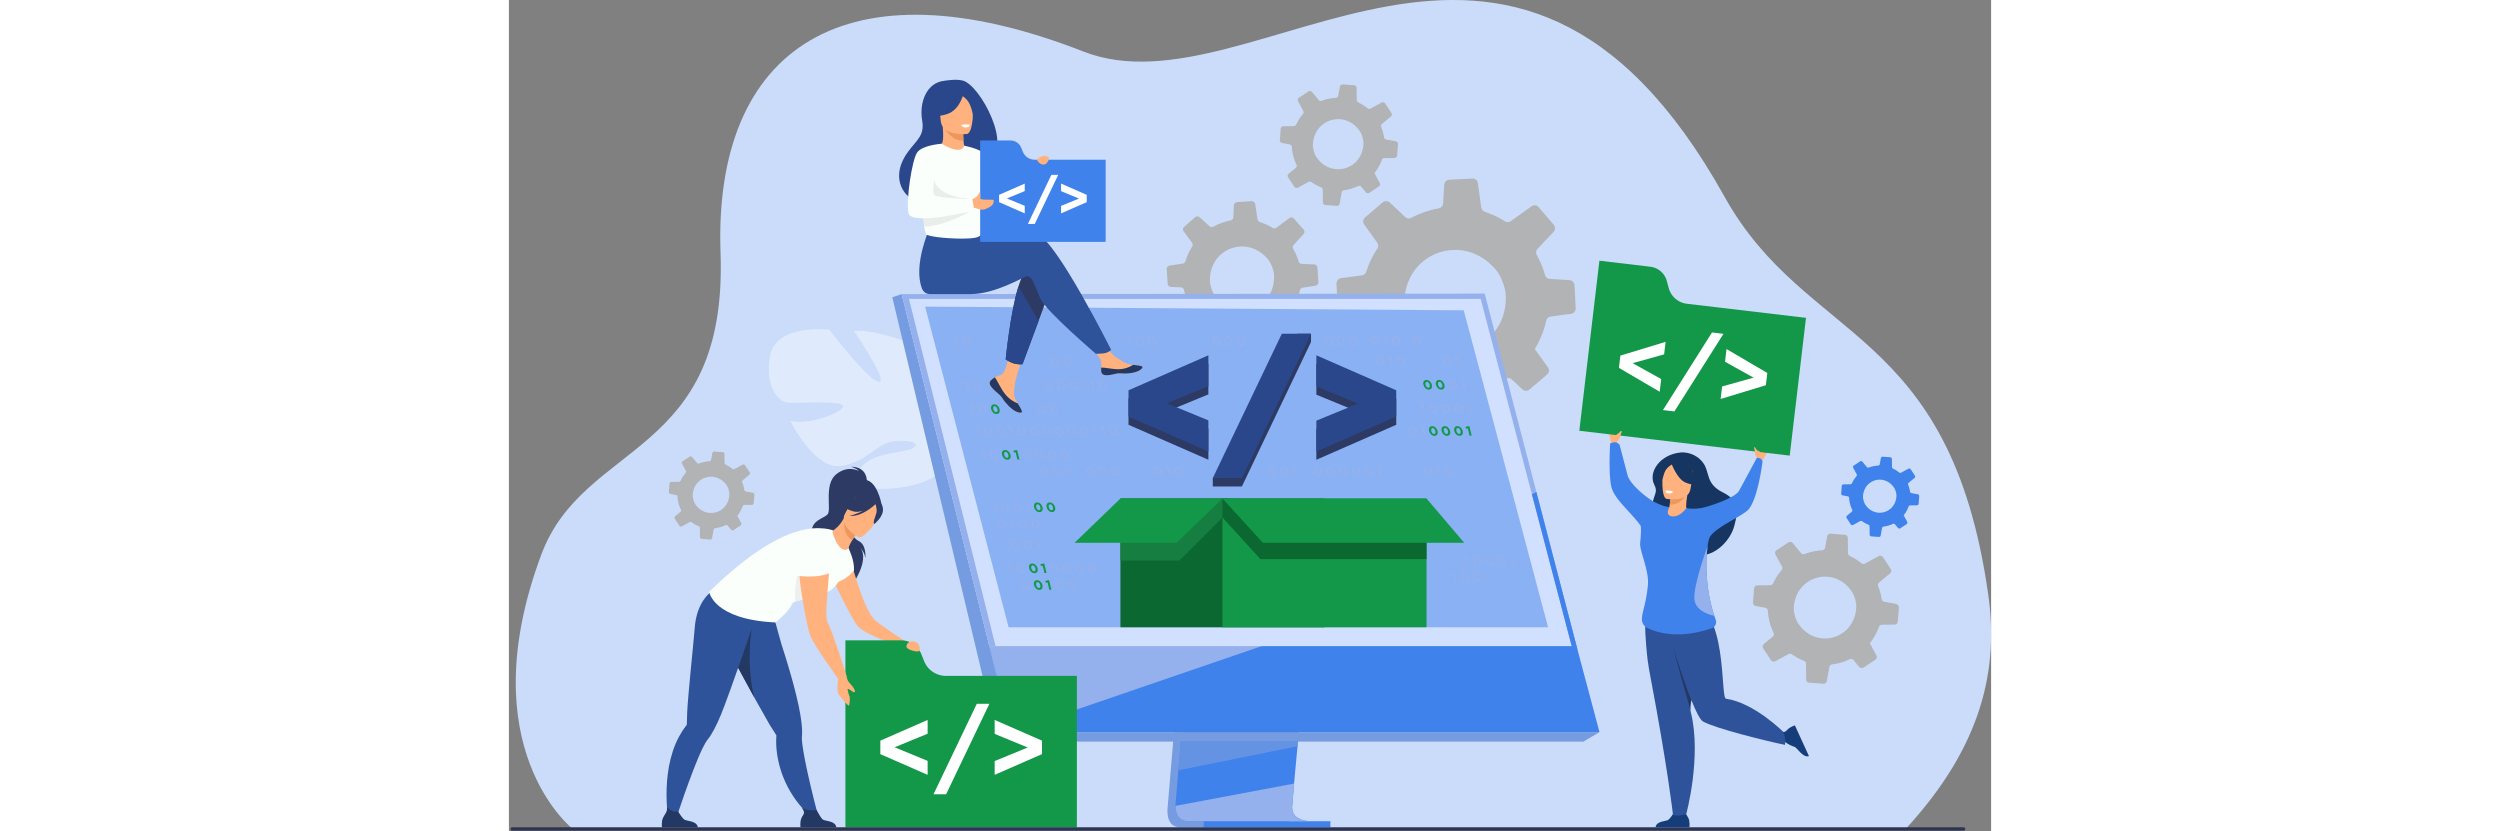 <svg xmlns="http://www.w3.org/2000/svg" xmlns:xlink="http://www.w3.org/1999/xlink" width="451" viewBox="0 0 451 253" fill="none" height="150" xmlns:v="https://vecta.io/nano"><rect x="0" y="0" width="451" height="253" fill="#808080" stroke="none"/><style><![CDATA[.B{fill:#ffb27d}.C{fill:#129848}.D{fill:#94b0ed}.E{fill:#4082eb}.F{fill:#fafffc}.G{fill:#2c3a64}.H{fill:#2f539b}.I{fill:#233862}.J{fill:#2b478b}.K{fill:#759be0}.L{fill:#163560}]]></style><path d="M19.437 252.237s-31.553-24.641-9.551-83.543C22.856 133.968 66.611 139.3 64.398 76.93s38.117-89.557 110.415-61.249c52.175 20.428 130.41-72.004 195.086 44.194 24.946 44.815 68.599 39.01 80.22 120.967 3.178 22.402-1.588 45.856-25.126 71.396H19.437v-.002z" fill="#cadcf9"/><path d="M209.986 103.597l3.775-2.798a1.04 1.04 0 0 1 1.083-.086l1.37.631a17.37 17.37 0 0 0 2.635.858c.413.098.726.431.786.85l.745 4.853a1.01 1.01 0 0 0 1.072.858l4.479-.295a1 1 0 0 0 .929-.948l.192-4.517c.009-.439.315-.818.751-.937 1.844-.504 3.604-1.305 5.21-2.367.388-.255.913-.211 1.256.102l2.029 1.857c.388.349.983.36 1.381.014l3.336-2.957c.069-.06.128-.124.176-.2.236-.346.231-.82-.031-1.165l-2.086-2.822-.51-.686a18.1 18.1 0 0 0 1.13-2.274 18.4 18.4 0 0 0 .996-3.237 1 1 0 0 1 .832-.794l3.91-.596c.534-.086.918-.56.878-1.096l-.225-3.425-.067-.981a1.05 1.05 0 0 0-1.003-.984l-3.775-.163a1 1 0 0 1-.936-.718 17.94 17.94 0 0 0-1.498-3.55c-.046-.103-.098-.19-.154-.285-.02-.03-.035-.063-.049-.098a1.02 1.02 0 0 1 .186-1.121l3.006-3.303c.036-.035.065-.078.092-.117.256-.382.228-.904-.081-1.259l-2.943-3.329c-.355-.401-.956-.466-1.392-.146l-3.935 2.92c-.331.252-.78.266-1.134.049-.781-.471-1.612-.891-2.489-1.253l-1.403-.51c-.382-.124-.662-.45-.721-.847l-.718-4.664a1.01 1.01 0 0 0-1.063-.853l-4.431.298c-.536.035-.961.463-.986 1.008l-.152 3.574c-.021.48-.362.877-.828.973a18.09 18.09 0 0 0-5.246 1.903c-.384.219-.87.162-1.202-.139l-2.974-2.711c-.4-.365-1.008-.365-1.414-.011l-3.319 2.93c-.399.35-.459.953-.142 1.371l.12.166 2.426 3.277a1.04 1.04 0 0 1 .038 1.186v.005c-.564.883-1.059 1.826-1.473 2.832l-.579 1.619a1.02 1.02 0 0 1-.822.72l-3.97.606c-.544.081-.934.569-.896 1.111l.295 4.412c.009.125.043.246.087.352a1.05 1.05 0 0 0 .9.615l3.016.122a1.05 1.05 0 0 1 .87.552c.043.084.078.176.099.273a18.04 18.04 0 0 0 2.757 6.58c.233.335.23.777.017 1.116a1 1 0 0 1-.108.139l-2.436 2.671c-.354.387-.359.978-.013 1.377l.068.077 2.865 3.249a1.05 1.05 0 0 0 1.411.142v-.003zm19.185-26.456a12.14 12.14 0 0 1 1.63 1.547c.983 1.126 1.888 3.277 1.988 4.772l.026.476c.304 9.628-10.9 14.177-17.408 6.89-.85-.954-1.625-2.61-1.939-4.041-.069-.333-.119-.653-.134-.942-.082-1.359.059-2.621.389-3.77 1.883-6.553 9.768-9.338 15.447-4.931l.001-.002zm10.912-20.035l3.24-1.757a.82.82 0 0 1 .852.052l.995.64c.638.376 1.289.698 1.952.958.311.122.517.415.517.747l.043 3.853c0 .411.322.755.739.785l3.511.265c.398.029.75-.244.826-.634l.647-3.488c.056-.341.335-.601.688-.645a14.24 14.24 0 0 0 4.31-1.264.81.81 0 0 1 .963.217l1.372 1.666a.82.82 0 0 0 1.07.163l2.917-1.928a.72.72 0 0 0 .159-.135c.222-.243.271-.61.104-.908l-1.309-2.422-.32-.59a14.11 14.11 0 0 0 1.128-1.641 14.24 14.24 0 0 0 1.131-2.405c.112-.311.401-.525.734-.525l3.104-.032c.424-.006.775-.333.804-.755l.203-2.686.055-.769c.032-.42-.256-.801-.67-.875l-2.914-.544c-.339-.059-.601-.327-.647-.661-.154-1-.411-1.982-.772-2.924a2.61 2.61 0 0 0-.089-.238c-.013-.025-.019-.054-.027-.081-.092-.311.016-.644.268-.851l2.7-2.234c.032-.024.06-.054.086-.081.242-.268.277-.677.076-.986l-1.919-2.911a.81.81 0 0 0-1.065-.268l-3.38 1.834a.79.79 0 0 1-.886-.087 14.54 14.54 0 0 0-1.795-1.248l-1.034-.552c-.282-.138-.464-.423-.468-.737l-.042-3.704c-.004-.407-.321-.748-.731-.78l-3.476-.257c-.42-.032-.797.254-.876.674l-.514 2.76a.81.81 0 0 1-.75.664 14.21 14.21 0 0 0-4.285.899c-.322.128-.695.03-.918-.241l-2.012-2.435c-.27-.327-.744-.395-1.097-.165l-2.902 1.911a.8.8 0 0 0-.263 1.049l.075.143 1.522 2.814c.163.301.122.664-.102.926v.003a13.99 13.99 0 0 0-1.457 2.037l-.628 1.194a.8.8 0 0 1-.719.469l-3.151.032c-.431.003-.788.339-.818.764l-.258 3.461a.92.92 0 0 0 .028.284c.084.287.325.519.631.577l2.329.428a.82.82 0 0 1 .615.525c.024.07.042.146.046.224a14.19 14.19 0 0 0 1.416 5.416c.145.285.092.628-.109.869a1 1 0 0 1-.098.097l-2.188 1.807a.81.81 0 0 0-.162 1.067l.044.068 1.868 2.84c.239.355.704.469 1.08.266l.003-.006zm17.823-18.435a9.45 9.45 0 0 1 1.096 1.383c.64.983 1.105 2.756 1.018 3.925l-.034.373c-.826 7.513-10.032 9.811-14.283 3.432-.555-.836-.975-2.207-1.06-3.355-.016-.266-.021-.52 0-.747.085-1.065.334-2.029.718-2.887 2.186-4.883 8.618-6.177 12.545-2.126v.002zm127.441 162.526l4.001-2.169a1.01 1.01 0 0 1 1.052.065l1.228.791a17.21 17.21 0 0 0 2.41 1.183c.384.151.638.514.639.923l.054 4.756a.98.98 0 0 0 .912.969l4.336.326c.491.037.926-.301 1.019-.783l.799-4.308c.068-.42.414-.742.85-.797a17.61 17.61 0 0 0 5.321-1.56 1 1 0 0 1 1.19.268l1.694 2.056c.325.387.894.479 1.322.202l3.602-2.382c.075-.047.141-.101.197-.166.274-.3.334-.755.13-1.123l-1.617-2.992-.397-.727a17.28 17.28 0 0 0 1.394-2.026c.566-.964 1.034-1.963 1.397-2.972a.97.97 0 0 1 .905-.648l3.832-.04c.523-.008.956-.41.992-.932l.251-3.315.07-.95a1.02 1.02 0 0 0-.828-1.081l-3.599-.671c-.418-.073-.743-.402-.799-.816a17.51 17.51 0 0 0-.953-3.61c-.03-.105-.07-.197-.109-.295-.016-.032-.024-.067-.034-.1-.114-.384.02-.796.33-1.051l3.334-2.757c.04-.029.073-.067.105-.1a1.01 1.01 0 0 0 .094-1.218l-2.369-3.594c-.287-.434-.853-.577-1.316-.33l-4.173 2.264a.97.97 0 0 1-1.094-.107c-.685-.558-1.425-1.075-2.216-1.541l-1.276-.682c-.349-.171-.574-.522-.578-.91l-.052-4.573a.98.98 0 0 0-.902-.964l-4.29-.317a1.02 1.02 0 0 0-1.083.833l-.633 3.407c-.084.456-.466.793-.926.821-1.812.092-3.597.471-5.292 1.11a1 1 0 0 1-1.133-.298l-2.485-3.006c-.333-.403-.918-.488-1.355-.205l-3.583 2.358c-.432.282-.571.851-.325 1.295l.093.176 1.88 3.474c.202.372.151.821-.125 1.143l-.003.005c-.659.77-1.264 1.607-1.796 2.516l-.776 1.474c-.16.351-.504.574-.887.579l-3.891.04c-.533.003-.972.418-1.012.943l-.318 4.273c-.008.122.008.241.036.35a1.02 1.02 0 0 0 .78.712l2.876.528c.352.068.642.32.76.648.03.087.05.179.057.276.13 2.324.726 4.593 1.747 6.688.179.351.114.775-.136 1.073-.037.043-.077.081-.123.119l-2.701 2.23a1 1 0 0 0-.198 1.318l.054.084 2.305 3.505c.295.44.869.581 1.333.33l.002.005zm22.007-22.762a11.73 11.73 0 0 1 1.353 1.706c.789 1.214 1.363 3.401 1.255 4.848l-.039.46c-1.021 9.276-12.389 12.114-17.637 4.238-.685-1.031-1.203-2.726-1.309-4.141-.021-.329-.026-.643 0-.922.106-1.316.414-2.505.886-3.564 2.7-6.029 10.641-7.627 15.49-2.625h.001z" fill="#b2b3b4"/><path d="M409.02 159.719l2.14-1.161a.54.54 0 0 1 .563.035l.658.423c.422.248.851.462 1.289.633a.53.53 0 0 1 .341.493l.028 2.545c0 .271.213.497.489.518l2.319.174c.263.019.496-.161.546-.418l.428-2.304a.52.52 0 0 1 .455-.426c.983-.125 1.943-.408 2.846-.834.217-.103.483-.041.637.144l.907 1.1a.54.54 0 0 0 .707.108l1.928-1.274c.039-.026.074-.054.104-.089a.52.52 0 0 0 .07-.601l-.865-1.6-.213-.39a9.31 9.31 0 0 0 .745-1.084 9.42 9.42 0 0 0 .747-1.589.52.52 0 0 1 .485-.347l2.05-.021c.281-.004.512-.22.531-.498l.135-1.774.036-.509c.021-.277-.169-.528-.442-.578l-1.925-.359a.52.52 0 0 1-.428-.436 9.3 9.3 0 0 0-.51-1.931c-.016-.055-.037-.104-.059-.157-.008-.017-.012-.034-.017-.054-.062-.206.009-.424.176-.561l1.783-1.476a.36.36 0 0 0 .056-.054.54.54 0 0 0 .051-.651l-1.267-1.923c-.154-.232-.457-.31-.704-.176l-2.232 1.211a.52.52 0 0 1-.585-.059 9.64 9.64 0 0 0-1.186-.824l-.684-.365a.55.55 0 0 1-.309-.487l-.028-2.446a.52.52 0 0 0-.484-.515l-2.296-.17c-.277-.021-.528.168-.58.446l-.339 1.823a.54.54 0 0 1-.496.439c-.969.049-1.925.252-2.832.595-.213.084-.458.02-.606-.159l-1.328-1.608c-.178-.215-.492-.261-.725-.109l-1.917 1.262c-.229.151-.304.455-.172.693l.049.093 1.005 1.859a.54.54 0 0 1-.067.612c-.353.413-.675.862-.96 1.347l-.416.788c-.085.187-.269.308-.475.309l-2.082.021c-.286.001-.52.223-.541.506l-.169 2.286a.58.58 0 0 0 .019.187.54.54 0 0 0 .417.38l1.539.283a.54.54 0 0 1 .406.347c.016.046.027.097.03.147.07 1.243.388 2.458.935 3.577.096.189.061.415-.073.574-.019.022-.041.044-.065.063l-1.445 1.194c-.21.173-.256.476-.107.706l.029.044 1.233 1.876c.159.234.465.31.714.176h.003zm11.773-12.178c.259.269.501.572.725.913.422.65.729 1.82.672 2.594l-.022.246c-.545 4.962-6.627 6.481-9.435 2.267-.366-.552-.644-1.459-.701-2.215a3.52 3.52 0 0 1 0-.493c.057-.704.222-1.34.474-1.907 1.445-3.227 5.694-4.081 8.287-1.405z" class="E"/><path d="M52.642 160.153l2.348-1.273a.59.59 0 0 1 .617.038l.72.465a9.87 9.87 0 0 0 1.414.692c.225.089.374.302.374.543l.032 2.79c0 .298.233.545.534.568l2.545.191c.288.021.544-.177.598-.459l.469-2.526a.57.57 0 0 1 .498-.468c1.078-.136 2.132-.445 3.122-.915a.59.59 0 0 1 .698.157l.994 1.207c.19.227.525.281.775.119l2.113-1.397a.52.52 0 0 0 .116-.098.57.57 0 0 0 .076-.658l-.948-1.755-.231-.427c.295-.371.571-.769.818-1.189a10.39 10.39 0 0 0 .82-1.742.57.57 0 0 1 .531-.381l2.248-.022a.59.59 0 0 0 .582-.547l.147-1.945.041-.558c.024-.305-.187-.581-.485-.634l-2.11-.394c-.246-.042-.436-.236-.469-.478a10.18 10.18 0 0 0-.56-2.117c-.017-.062-.041-.116-.063-.173-.009-.019-.014-.039-.019-.058-.067-.226.011-.467.193-.617l1.956-1.617c.024-.018.043-.038.062-.059.174-.195.201-.49.056-.715l-1.389-2.109a.59.59 0 0 0-.772-.193l-2.448 1.328c-.206.116-.46.088-.642-.063-.403-.328-.836-.631-1.3-.904l-.748-.399a.6.6 0 0 1-.338-.534l-.032-2.683a.57.57 0 0 0-.53-.564l-2.516-.186a.6.6 0 0 0-.636.488l-.371 2a.59.59 0 0 1-.544.482 10.25 10.25 0 0 0-3.104.651c-.233.092-.503.022-.664-.174l-1.457-1.763c-.195-.236-.538-.286-.794-.119l-2.102 1.382a.58.58 0 0 0-.19.76l.054.103 1.104 2.037a.59.59 0 0 1-.073.671v.003c-.389.452-.742.943-1.056 1.476l-.455.864a.58.58 0 0 1-.52.339l-2.281.024a.6.6 0 0 0-.593.553l-.187 2.507a.66.66 0 0 0 .021.205.6.6 0 0 0 .457.418l1.687.309c.206.04.376.187.446.381a.6.6 0 0 1 .033.162 10.22 10.22 0 0 0 1.026 3.922c.105.208.067.455-.079.629a.47.47 0 0 1-.071.07l-1.584 1.308c-.23.189-.281.522-.117.774l.032.049 1.352 2.056a.6.6 0 0 0 .782.194l-.008-.002zM65.551 146.8c.282.295.55.628.794 1.001.463.712.801 1.994.737 2.844l-.024.27c-.599 5.441-7.266 7.106-10.345 2.486-.401-.604-.706-1.598-.767-2.429a3.84 3.84 0 0 1 0-.541c.062-.772.243-1.47.52-2.091 1.584-3.537 6.242-4.474 9.086-1.54h-.002zm201.219-25.953l6.033-4.319c.505-.355 1.166-.396 1.712-.108l2.146 1.033a27.79 27.79 0 0 0 4.138 1.423c.652.167 1.136.701 1.22 1.364l1.049 7.683c.105.821.831 1.425 1.67 1.381l7.08-.349c.803-.041 1.438-.676 1.491-1.473l.421-7.127c.026-.694.519-1.284 1.213-1.46 2.924-.748 5.724-1.966 8.289-3.6.62-.393 1.447-.311 1.98.193l3.157 2.984a1.65 1.65 0 0 0 2.178.059l5.345-4.581a1.45 1.45 0 0 0 .283-.309 1.58 1.58 0 0 0-.017-1.841l-3.22-4.51-.786-1.097c.686-1.123 1.308-2.318 1.843-3.56a28.67 28.67 0 0 0 1.657-5.086c.149-.65.671-1.148 1.334-1.232l6.189-.839a1.64 1.64 0 0 0 1.416-1.707l-.265-5.413-.081-1.55a1.66 1.66 0 0 0-1.557-1.581l-5.956-.357c-.691-.033-1.283-.501-1.457-1.157a28.51 28.51 0 0 0-2.272-5.644c-.071-.163-.152-.303-.236-.455-.032-.049-.053-.101-.075-.155a1.62 1.62 0 0 1 .322-1.766l4.834-5.135c.059-.054.106-.122.149-.182a1.65 1.65 0 0 0-.093-1.99l-4.559-5.335c-.551-.644-1.496-.761-2.194-.268l-6.291 4.506a1.58 1.58 0 0 1-1.791.046 29.17 29.17 0 0 0-3.897-2.044l-2.203-.843a1.67 1.67 0 0 1-1.117-1.356l-1.012-7.383a1.59 1.59 0 0 0-1.655-1.375l-7.005.355c-.846.04-1.529.707-1.583 1.565l-.335 5.639c-.044.756-.593 1.375-1.332 1.514a28.57 28.57 0 0 0-8.334 2.867c-.612.336-1.38.233-1.893-.252l-4.627-4.358a1.68 1.68 0 0 0-2.234-.055l-5.317 4.539c-.641.544-.75 1.494-.263 2.161l.185.265 3.743 5.238a1.64 1.64 0 0 1 .031 1.872l-.004.008c-.911 1.379-1.717 2.857-2.397 4.433l-.956 2.541a1.61 1.61 0 0 1-1.319 1.115l-6.283.851c-.861.114-1.489.875-1.443 1.731l.351 6.974a1.75 1.75 0 0 0 .13.558 1.66 1.66 0 0 0 1.404.994l4.758.271c.582.04 1.102.387 1.359.896.065.135.117.281.147.434a28.49 28.49 0 0 0 4.18 10.461c.36.534.341 1.232-.002 1.763a1.82 1.82 0 0 1-.173.216l-3.917 4.155c-.568.601-.592 1.535-.056 2.172l.105.125 4.437 5.204a1.66 1.66 0 0 0 2.223.263h.005zm30.986-41.267a19.04 19.04 0 0 1 2.533 2.486c1.524 1.803 2.895 5.226 3.013 7.586l.028.753c.227 15.209-17.584 22.099-27.666 10.423-1.316-1.529-2.497-4.164-2.955-6.433-.098-.528-.171-1.035-.186-1.49-.095-2.148.162-4.135.714-5.944 3.147-10.297 15.667-14.489 24.52-7.38l-.001-.002z" fill="#b2b3b4"/><path d="M79.525 108.045c1.888-9.578 17.957-7.752 17.957-7.752s11.923 15.698 15.084 15.869-7.572-15.41-7.572-15.41c6.03-1.014 22.022 5.347 22.022 5.347s.363 19.262 3.47 18.65-1.192-17.039-1.192-17.039c5.998 1.351 11.962 7.823 11.962 7.823 7.636 10.682-6.476 19.936-6.476 19.936s.269 6.672 4.916 14.022c0 0 1.028 1.346 2.139 3.677l-1.601.112c-.16-.42-.335-.826-.522-1.213-.006-.012-.009-.017-.011-.023l-.536-.996c-.556-.926-.937-1.609-1.181-2.106-1.679-2.909-4.065-6.679-5.532-7.402 0 0 .16-.262.292-.759l-.292.759c-2.33 6.068-15.97 8.005-23.718 6.973s-4.569-3.42-.701-7.204 12.549-3.466 15-5.015-1.366-2.659-6.43-1.912-7.254 6.018-15.425 7.377-15.52-13.675-15.52-13.675c5.803 1.366 15.767-2.481 16.023-4.466s-14.812-.734-17.202-1.157-6.833-4.836-4.945-14.413l-.008-.003z" fill="#dfebfd"/><path d="M208.948 144.483l-8.5 101.054s-.891 6.126 3.666 6.137h37.289s-5.637-1.275-5.569-4.144c.081-3.382 9.934-104.003 9.934-104.003l-36.82.956z" class="K"/><g class="E"><path d="M243.822 249.84h-37.229c-3.18-.04-3.737-2.827-3.764-4.631-.013-.866.097-1.505.097-1.505l.22-2.627.563-6.694.498-5.913.639-7.601.539-6.415 6.039-71.806 36.82-.956-7.085 72.762-.928 9.748-.271 2.858-.737 7.915-.314 3.446-.598 7.276c0 .293.024.564.072.818.604 3.22 4.886 3.326 5.439 3.326v-.001z"/><path d="M119.529 89.492l20.702 83.156 2.834 11.388 9.642 38.732H331.84L296.3 89.492H119.529z"/></g><g class="K"><path d="M119.529 89.492l-2.87.958 32.234 135.211 3.814-2.892-33.178-133.276z"/><path d="M148.893 225.66h178.031l4.916-2.892H152.708l-3.815 2.892z"/></g><path d="M211.411 251.712h38.547v-1.831h-38.547v1.831z" class="E"/><path opacity=".7" d="M240.158 225.66l-.198 1.4-36.251 7.323.498-5.913.236-2.81h35.715z" class="K"/><path d="M243.822 249.84h-37.229c-3.18-.04-3.737-2.827-3.764-4.631l36.08-6.789-.598 7.275c0 .294.024.565.072.818.604 3.22 4.886 3.327 5.439 3.327zm-12.425-54.053l-78.69 26.981-9.643-38.732 88.333 11.751z" class="D"/><path d="M119.529 89.492H296.3l28.465 107.112H146.204L119.529 89.492z" fill="#d2e0ff"/><path opacity=".5" d="M126.654 93.298l25.392 97.571h164.158l-25.673-96.448-163.877-1.123z" class="E"/><path d="M248.168 151.688h-62.092v39.178h62.092v-39.178z" fill="#0c6831"/><path d="M279.213 151.69h-62.09v39.176h62.09V151.69z" class="C"/><path d="M217.121 157.477l-13.087 13.088h-17.922v-18.877h31.009v5.789z" fill="#157e40"/><path d="M186.076 151.688l-13.96 13.472h31.065l13.941-13.472h-31.046z" class="C"/><path d="M279.215 153.077l-62.092-1.387v4.962.812l11.545 12.658h50.547v-12.601l-.321-.375h.321v-4.069z" fill="#0c6831"/><path d="M217.123 151.688l12.285 13.472h61.271l-11.464-13.472h-62.092z" class="C"/><path d="M108.925 146.731s.431-4.706-4.825-4.706c0 0 1.594.433 2.416 1.297 0 0-3.353-1.969-7.001 1.056s-1.381 10.61-2.491 12.051-5.43 1.728-4.902 6.386 13.714 10.489 12.868 14.343c0 0 5.167-7.595 1.472-11.061 0 0 1.801 1.696 1.985 3.713 0 0 .489-3.937-2.016-5.196-2.217-1.114-4.034-5.189-3.842-5.918s6.337-11.962 6.337-11.962l-.001-.003z" class="G"/><path d="M103.748 169.322s3.927 16.247 7.783 19.494c2.318 1.952 9.207 6.432 9.207 6.432l-2.867 1.04s-9.557-3.228-11.695-5.742-7.997-15.12-7.997-15.12l5.569-6.104z" class="B"/><path d="M126.354 201.187l-.923-2.286a6.48 6.48 0 0 0-6.01-4.055h-17.026v56.925h70.428v-46.122h-39.855c-2.908 0-5.525-1.766-6.614-4.463v.001z" class="C"/><path d="M113.019 229.462v-4.103l14.392-6.304v4.194l-10.05 4.133 10.05 4.133v4.252l-14.392-6.303v-.002zm29.348-15.314h3.835l-13.173 27.536h-3.836l13.174-27.536zm19.833 11.211v4.103l-14.392 6.304v-4.192l10.05-4.133-10.05-4.134v-4.252l14.392 6.304z" fill="#fff"/><path d="M66.838 197.864l.108.191c.859 1.493 2.832 5.154 5.002 9.159l3.123 5.739 4.29 7.585 1.93 3.048h.001c.086.137.103.292.092.449a23.39 23.39 0 0 0 .062 4.029c1.31 13.03 10.096 20.014 10.096 20.014l2.613.386s-3.697-13.697-4.786-21.442c-.184-1.313-.265-2.376-.2-3.069.193-2.019-.165-4.98-.843-8.381-1.207-6.044-3.42-13.46-5.343-19.398-.122-.379-3.796-13.669-3.796-13.669-3.084 2.695-14.331 3.808-14.331 3.808s-1.907 4.637 1.98 11.551h.002z" class="H"/><path d="M99.641 251.771H88.736s-.262-1.662.308-2.922c.545-1.21 1.324-1.248.1-3.146.693.714 2.92 1.009 4.496.796.194.313 1.245 2.415 1.89 2.878.712.512 3.891.33 4.109 2.394h.002zm-32.803-53.907l.108.191c.859 1.493 5.508 10.078 7.678 14.083-2.516-10.351-.766-20.703-.766-20.703l-7.02 6.429z" class="I"/><path d="M107.438 146.07c.071-.287-6.228 2.847-6.548 3.201-2.954 3.277-2.112 7.553-.422 7.594 1.085.027.874 1.829.874 1.829l12.078-5.109s-1.454-8.481-5.984-7.515h.002z" class="G"/><path d="M103.38 166.882s1.837 3.672 1.609 6.651c0 0-2.216 3.499-7.964 4.383 0 0 4.942-11.037 6.356-11.034h-.001z" class="F"/><path d="M75.339 187.126l.037-2.039c-4.064.512-14.011-4.856-14.011-4.856s-4.25 2.827-4.832 10.902c-.284 3.941-2.08 20.607-2.28 25.584l-.105 3.605c-.003.162-.076.3-.173.425-.84 1.069-1.57 2.201-2.202 3.375-6.201 11.536-2.958 27.211-2.958 27.211l1.44-.366s5.243-16.249 8.669-23.279c.582-1.192 1.11-2.12 1.552-2.656 1.289-1.564 2.646-4.222 3.986-7.419 2.53-6.047 10.876-30.487 10.876-30.487h.002z" class="H"/><path d="M57.489 251.771H46.584s-.262-1.662.308-2.922c.545-1.21 1.4-1.76 1.195-3.223.693.713 1.822 1.512 3.399 1.3.193.312 1.246 1.988 1.891 2.452.712.512 3.891.33 4.11 2.394l.002-.001z" class="I"/><path d="M96.288 180.258c-1.465.251.239 1.414-1.776 1.633-2.867.312-5.828.528-7.379 1.146-.566.225-.943.505-1.062.861-.672 2.022-4.929 5.495-4.929 5.495-18.987-.864-20.21-9.327-20.21-9.327 12.324-11.968 22.806-18.491 31.471-19.299 2.109-.197 4.951.066 6.285.661 3.03 1.349 4.692 5.454 4.692 5.454s-1.527 12.426-7.092 13.376z" class="F"/><path d="M94.512 181.891c-2.867.312-5.828.528-7.379 1.146-.634-9.47 3.835-16.591 3.835-16.591l3.543 15.447v-.002z" fill="#edf0ee"/><g class="B"><path d="M96.986 164.841s-7.211-.393-8.492 4.134 2.403 22.595 3.198 24.46c1.446 3.396 8.484 13.086 8.484 13.086l2.587-.788s-4.693-14.803-5.741-16.268c-1.644-2.299 2.12-22.653-.038-24.622l.002-.002z"/><path d="M102.765 205.733s.133 1.148.618 1.741 1.896 2.026 1.922 2.866c0 0-.072.373-.375.305s-1.354-1.109-1.893-1.034c0 0 .287 1.682.573 2.156s.058 2.483-.113 2.892-2.275-2.194-3.139-3.358-.014-5.882-.014-5.882l2.421.315v-.001z"/></g><path d="M87.071 175.028c.019.106 6.824 1.252 11.079-.909 0 0 3.556-11.137-1.525-10.605s-8.089 2.134-8.217 4.566-1.337 6.948-1.337 6.948z" class="F"/><path d="M98.527 162.208c.542 1.698 2.348 6.535 4.853 4.674-.086-.362.441-1.411 1.062-2.477l1.738-2.755-4.081-3.575-.244-.214c-1.067 1.862-2.117 2.76-3.037 3.446-.279.21-.398.569-.292.901z" class="B"/><path d="M106.178 161.65l-1.736 2.754c-2.537-1.564-2.54-4.704-2.343-6.331l4.081 3.577h-.002z" fill="#ed985f"/><path d="M106.29 163.441s-6.159-3.427-3.965-7.229 2.876-6.807 6.9-4.779 3.944 3.915 3.521 5.362-4.797 7.439-6.457 6.646h.001z" class="B"/><path d="M113.788 154.579c-.283-1.689-1.14-1.851-1.738-1.736-2.275-3.761-5.99-2.293-5.99-2.293-1.985 2.491-4.854 2.916-4.854 2.916s.715 1.33 3.659 2.153c.899.252 1.92.1 2.904-.232-2.043 1.139-4.179 1.576-4.179 1.576 3.881.355 7.572-3.193 7.956-3.572.179.55.493 1.701.304 2.543-.255 1.143-1.27 3.216-.65 3.483 0 0 3.011-2.302 2.588-4.834v-.004z" class="G"/><path d="M121.865 195.256s-1.719 1.289-.423 2.133 3.608 1.07 3.618.517c.031-1.855-.894-3.176-3.193-2.65h-.002z" class="B"/><path d="M442.65 251.712H.99c-.262 0-.474.212-.474.474v.1c0 .262.212.474.474.474h441.66c.262 0 .475-.212.475-.474v-.1c0-.262-.213-.474-.475-.474z" fill="#2e3552"/><path d="M146.743 124.503c-.2-.826.161-1.473.926-1.475s1.428.636 1.631 1.47c.2.826-.157 1.473-.926 1.475s-1.428-.636-1.631-1.47zm1.907-.003c-.125-.517-.474-.907-.853-.906s-.533.379-.406.909c.125.52.471.907.853.905s.533-.383.406-.908z" class="C"/><g class="D"><use xlink:href="#B"/><path d="M137.932 103.918c-.2-.826.162-1.473.926-1.475s1.429.636 1.631 1.47c.2.826-.156 1.473-.925 1.474s-1.429-.635-1.632-1.469zm1.907-.004c-.125-.516-.474-.906-.852-.905s-.533.379-.406.909c.125.52.471.907.853.905s.532-.384.405-.909zm48.47-.899l-.473.123-.255-.513.767-.245h.432l.694 2.866h-.625l-.54-2.231zm2.242.806c-.2-.826.162-1.473.926-1.475s1.428.636 1.631 1.47c.2.826-.157 1.473-.926 1.475s-1.428-.636-1.631-1.47zm1.907-.003c-.125-.517-.474-.907-.853-.906s-.533.379-.406.909c.126.52.471.907.853.905s.533-.383.406-.908zm1.916-.003c-.2-.826.161-1.473.926-1.475s1.428.636 1.631 1.47c.2.826-.157 1.473-.926 1.474s-1.428-.636-1.631-1.469zm1.907-.004c-.125-.517-.474-.907-.853-.905s-.533.379-.406.909c.125.52.471.906.853.905s.533-.384.406-.909zm17.646.01c-.199-.826.162-1.473.926-1.475s1.429.636 1.632 1.47c.199.826-.157 1.473-.926 1.475s-1.429-.636-1.632-1.47zm1.909-.003c-.125-.517-.474-.907-.853-.906s-.533.379-.406.909c.126.52.471.907.853.905s.533-.383.406-.908zm1.916-.003c-.2-.826.161-1.473.925-1.475s1.429.636 1.632 1.47c.2.826-.157 1.473-.926 1.474s-1.429-.636-1.631-1.469zm1.907-.004c-.125-.517-.474-.907-.853-.905s-.533.379-.406.909c.125.52.471.906.853.905s.533-.384.406-.909zm1.915-.003c-.199-.826.162-1.473.926-1.474s1.429.636 1.632 1.469c.199.826-.157 1.473-.926 1.475s-1.429-.636-1.632-1.47zm1.909-.003c-.125-.517-.474-.907-.853-.905s-.533.379-.406.908c.126.52.471.907.853.906s.533-.384.406-.909zm24.672-.062c-.2-.826.162-1.473.926-1.474s1.428.636 1.631 1.469c.2.826-.157 1.473-.926 1.475s-1.428-.636-1.631-1.47zm1.907-.003c-.125-.517-.474-.907-.853-.905s-.533.379-.406.908c.126.52.471.907.853.906s.533-.384.406-.909zm1.75-.003c-.2-.826.162-1.473.926-1.475s1.428.636 1.631 1.47c.2.826-.157 1.473-.926 1.475s-1.428-.636-1.631-1.47zm1.909-.003c-.125-.517-.474-.907-.853-.906s-.533.379-.406.909c.125.52.471.907.853.905s.533-.384.406-.908zm2.073-.004c-.2-.826.162-1.472.926-1.474s1.428.636 1.631 1.47c.2.826-.157 1.473-.926 1.474s-1.428-.636-1.631-1.47zm1.907-.003c-.125-.517-.474-.907-.853-.905s-.532.379-.406.908c.127.521.471.907.853.906s.533-.384.406-.909z"/><use xlink:href="#C"/><use xlink:href="#B" x="130.721" y="-0.209"/><use xlink:href="#D"/><path d="M275.023 103.692c-.199-.826.162-1.472.926-1.474s1.429.636 1.632 1.47c.2.826-.157 1.473-.926 1.474s-1.429-.636-1.632-1.47zm1.908-.003c-.125-.517-.474-.907-.853-.905s-.533.379-.406.908c.127.52.471.907.853.906s.533-.384.406-.909zm-112.165 6.382c-.2-.826.161-1.473.926-1.475s1.428.636 1.631 1.47c.2.826-.157 1.473-.926 1.474s-1.428-.635-1.631-1.469zm1.907-.003c-.125-.517-.474-.907-.853-.906s-.533.379-.406.909c.125.52.471.907.853.905s.533-.384.406-.908zm1.915-.004c-.2-.826.162-1.472.926-1.474s1.428.636 1.631 1.47c.2.826-.157 1.473-.926 1.474s-1.428-.636-1.631-1.47zm1.909-.003c-.125-.517-.474-.907-.853-.905s-.533.379-.406.908c.125.52.471.907.853.906s.533-.384.406-.909zm93.296-.144c-.2-.826.161-1.473.925-1.475s1.429.636 1.632 1.47c.2.826-.157 1.473-.926 1.475s-1.429-.636-1.631-1.47zm1.908-.003c-.125-.517-.474-.907-.853-.906s-.532.379-.405.909c.126.52.47.907.853.905s.532-.383.405-.908zm2.209-.814l-.472.122-.255-.512.767-.245h.431l.695 2.866h-.625l-.541-2.231z"/><use xlink:href="#E"/><path d="M284.171 109.876c-.199-.826.162-1.473.926-1.475s1.429.636 1.632 1.47c.2.826-.157 1.473-.926 1.474s-1.429-.635-1.632-1.469zm1.908-.003c-.126-.517-.474-.907-.853-.906s-.533.379-.406.909c.125.52.471.907.853.905s.533-.384.406-.908z"/><use xlink:href="#B" x="152.599" y="5.947"/><path d="M161.549 143.523c-.2-.826.162-1.472.926-1.474s1.428.636 1.631 1.47c.2.826-.157 1.473-.926 1.474s-1.428-.636-1.631-1.47zm1.907-.003c-.125-.517-.474-.907-.853-.905s-.533.379-.406.908c.126.52.471.907.853.906s.533-.384.406-.909zm1.918-.003c-.2-.826.161-1.473.925-1.474s1.429.635 1.632 1.469c.2.826-.157 1.473-.926 1.475s-1.428-.636-1.631-1.47zm1.907-.003c-.125-.517-.474-.907-.853-.905s-.533.379-.406.908c.127.52.471.907.853.905s.533-.383.406-.908zm2.208-.813l-.473.122-.255-.512.768-.246h.431l.694 2.866h-.624l-.541-2.23zm6.068.799c-.2-.826.161-1.473.926-1.475s1.428.636 1.631 1.47c.2.826-.157 1.473-.926 1.474s-1.428-.635-1.631-1.469zm1.907-.004c-.125-.516-.474-.906-.853-.905s-.533.379-.406.909c.125.52.471.906.853.905s.533-.384.406-.909zm1.915-.003c-.2-.826.162-1.473.926-1.474s1.428.636 1.631 1.47c.2.826-.157 1.472-.926 1.474s-1.428-.636-1.631-1.47zm1.907-.003c-.125-.517-.474-.907-.853-.905s-.532.379-.406.908c.126.52.471.907.853.906s.533-.384.406-.909z"/><use xlink:href="#F"/><path d="M230.935 143.523c-.2-.826.161-1.472.926-1.474s1.428.636 1.631 1.47c.2.826-.157 1.473-.926 1.474s-1.428-.636-1.631-1.47zm1.907-.003c-.125-.517-.474-.907-.853-.905s-.533.379-.406.908c.127.52.471.907.853.906s.533-.384.406-.909zm1.914-.003c-.199-.826.162-1.473.926-1.474s1.429.635 1.632 1.469c.199.826-.157 1.473-.926 1.475s-1.429-.636-1.632-1.47zm1.908-.003c-.126-.517-.474-.907-.853-.905s-.533.379-.406.908c.125.52.471.907.853.905s.533-.383.406-.908zm2.211-.813l-.473.122-.255-.512.767-.246h.432l.694 2.866h-.625l-.54-2.23z"/><use xlink:href="#C" x="-5.727" y="39.804"/><use xlink:href="#G"/><use xlink:href="#H"/><path d="M244.94 143.5c-.199-.826.162-1.473.926-1.475s1.429.636 1.632 1.47c.2.826-.157 1.473-.926 1.474s-1.429-.635-1.632-1.469zm1.908-.004c-.125-.516-.474-.906-.853-.905s-.533.379-.406.909c.125.52.471.906.853.905s.533-.384.406-.909z"/><use xlink:href="#I"/><path d="M252.586 143.487c-.199-.826.162-1.473.926-1.474s1.429.635 1.632 1.469c.2.826-.157 1.473-.926 1.475s-1.429-.636-1.632-1.47zm1.908-.003c-.125-.517-.474-.907-.853-.905s-.533.378-.406.908c.125.52.471.907.853.905s.533-.383.406-.908zm-58.216-.06c-.199-.826.162-1.473.926-1.475s1.429.636 1.632 1.47c.199.826-.157 1.473-.926 1.474s-1.429-.635-1.632-1.469zm1.908-.004c-.126-.516-.474-.906-.853-.905s-.533.379-.406.909c.125.52.471.906.853.905s.532-.384.406-.909z"/><use xlink:href="#B" x="64.707" y="39.495"/><path d="M202.64 143.412c-.2-.826.161-1.472.926-1.474s1.428.636 1.631 1.47c.2.826-.157 1.473-.926 1.474s-1.428-.636-1.631-1.47zm1.907-.003c-.125-.517-.474-.907-.853-.905s-.533.379-.406.908c.125.521.471.907.853.906s.533-.384.406-.909zm73.712-.076c-.2-.826.162-1.473.926-1.474s1.428.635 1.631 1.469c.2.826-.157 1.473-.926 1.475s-1.428-.636-1.631-1.47zm1.907-.003c-.125-.517-.474-.907-.853-.905s-.533.379-.406.908c.126.52.471.907.853.905s.533-.383.406-.908zm2.211-.813l-.473.123-.255-.512.767-.245h.432l.694 2.866h-.625l-.54-2.231v-.001zm2.243.805c-.2-.826.162-1.473.926-1.474s1.429.635 1.631 1.469c.2.826-.156 1.473-.925 1.475s-1.429-.636-1.632-1.47zm1.907-.003c-.125-.517-.474-.907-.853-.905s-.532.379-.405.908c.125.52.47.907.853.905s.532-.383.405-.908z"/><use xlink:href="#B" x="3.244" y="13.394"/><use xlink:href="#J"/><path d="M162.829 117.275c-.2-.826.161-1.473.926-1.475s1.428.636 1.631 1.47c.2.826-.157 1.473-.926 1.475s-1.428-.636-1.631-1.47zm1.909-.003c-.126-.517-.475-.907-.853-.906s-.533.379-.406.909c.127.52.471.907.853.905s.532-.383.406-.908zm1.914-.003c-.199-.826.162-1.473.926-1.475s1.429.636 1.632 1.47c.199.826-.157 1.473-.926 1.474s-1.429-.636-1.632-1.469zm1.908-.004c-.126-.516-.474-.906-.853-.905s-.533.379-.406.909c.125.52.471.906.853.905s.533-.384.406-.909zm1.916-.003c-.2-.826.161-1.473.926-1.474s1.428.636 1.631 1.469c.2.826-.157 1.473-.926 1.475s-1.428-.636-1.631-1.47zm1.909-.003c-.126-.517-.475-.907-.853-.905s-.533.379-.406.908c.125.52.471.907.853.906s.532-.384.406-.909z"/><use xlink:href="#K"/><path d="M177.149 116.441l-.472.124-.256-.512.768-.246h.431l.694 2.866h-.624l-.541-2.23v-.002zm2.244.805c-.2-.826.162-1.473.926-1.474s1.428.636 1.631 1.47c.2.826-.157 1.472-.925 1.474s-1.429-.636-1.632-1.47zm1.907-.003c-.125-.517-.474-.907-.853-.905s-.532.379-.405.908c.125.52.47.907.853.906s.532-.384.405-.909z"/></g><path d="M278.268 117.086c-.2-.826.161-1.473.926-1.474s1.428.636 1.631 1.469c.2.827-.157 1.473-.926 1.475s-1.428-.636-1.631-1.47zm1.907-.003c-.125-.517-.474-.907-.853-.905s-.533.379-.406.908c.125.52.471.907.853.906s.533-.384.406-.909zm1.915-.003c-.199-.826.162-1.473.926-1.475s1.429.636 1.632 1.47c.199.826-.157 1.473-.926 1.475s-1.429-.636-1.632-1.47zm1.908-.003c-.126-.517-.474-.907-.853-.905s-.533.378-.406.908c.127.52.471.907.853.905s.533-.383.406-.908z" class="C"/><g class="D"><path d="M285.914 117.074c-.2-.826.162-1.473.926-1.475s1.428.636 1.631 1.47c.2.826-.157 1.473-.925 1.474s-1.429-.635-1.632-1.469zm1.907-.004c-.125-.516-.474-.906-.853-.905s-.532.379-.405.909c.125.52.47.906.853.905s.532-.384.405-.909z"/><use xlink:href="#L"/><use xlink:href="#L" x="-149.355" y="7.447"/><use xlink:href="#M"/><path d="M160.749 124.479c-.2-.826.161-1.473.925-1.474s1.429.636 1.632 1.469c.2.826-.157 1.473-.926 1.475s-1.428-.636-1.631-1.47zm1.907-.003c-.125-.517-.474-.907-.853-.905s-.533.379-.406.908c.125.52.471.907.853.906s.533-.384.406-.909zm1.916-.003c-.199-.826.162-1.473.926-1.475s1.429.636 1.632 1.47c.199.826-.157 1.473-.926 1.475s-1.429-.636-1.632-1.47zm1.908-.003c-.126-.517-.474-.907-.853-.906s-.533.379-.406.909c.125.52.471.907.853.905s.532-.384.406-.908z"/></g><path d="M150.072 138.407c-.2-.826.162-1.473.926-1.474s1.428.636 1.631 1.469c.2.826-.157 1.473-.926 1.475s-1.428-.636-1.631-1.47zm1.907-.003c-.125-.517-.474-.907-.853-.905s-.533.379-.406.908c.126.52.471.907.853.905s.533-.383.406-.908zm2.209-.813l-.473.122-.255-.512.767-.246h.432l.694 2.866h-.625l-.54-2.23z" class="C"/><g class="D"><use xlink:href="#K" x="-32.33" y="13.963"/><path d="M144.505 131.216c-.199-.826.162-1.473.926-1.475s1.429.636 1.632 1.47c.2.826-.157 1.473-.926 1.474s-1.429-.635-1.632-1.469zm1.908-.004c-.126-.516-.474-.906-.853-.905s-.533.379-.406.909c.125.52.471.907.853.905s.533-.384.406-.909zm1.915-.003c-.2-.826.162-1.473.926-1.474s1.429.636 1.631 1.47c.2.826-.156 1.472-.925 1.474s-1.429-.636-1.632-1.47zm1.909-.003c-.125-.517-.474-.907-.853-.905s-.533.379-.406.908c.125.52.471.907.853.906s.533-.384.406-.909zm2.208-.813l-.472.124-.255-.513.767-.245h.431l.695 2.866h-.625l-.541-2.231v-.001z"/><use xlink:href="#M" x="11.771" y="6.689"/><path d="M158.511 131.192c-.199-.826.162-1.473.926-1.475s1.429.636 1.632 1.47c.199.826-.157 1.473-.926 1.475s-1.429-.636-1.632-1.47zm1.909-.003c-.125-.517-.474-.907-.853-.906s-.533.379-.406.909c.127.52.471.907.853.905s.533-.383.406-.908z"/><use xlink:href="#N"/><path d="M166.16 131.179c-.2-.826.161-1.473.926-1.474s1.428.636 1.631 1.469c.2.826-.157 1.473-.926 1.475s-1.428-.636-1.631-1.47zm1.907-.003c-.125-.517-.474-.907-.853-.905s-.533.379-.406.908c.125.52.471.907.853.906s.533-.384.406-.909z"/><use xlink:href="#D" x="-98.671" y="27.463"/><path d="M173.807 131.167c-.2-.826.161-1.473.926-1.475s1.428.636 1.631 1.47c.2.826-.157 1.473-.926 1.474s-1.428-.636-1.631-1.469zm1.907-.004c-.125-.516-.474-.906-.853-.905s-.533.379-.406.909c.127.52.471.906.853.905s.533-.384.406-.909z"/><use xlink:href="#O"/><use xlink:href="#B" x="44.791" y="27.233"/><path d="M182.723 131.151c-.2-.826.161-1.473.926-1.475s1.428.636 1.631 1.47c.2.826-.157 1.473-.926 1.474s-1.428-.635-1.631-1.469zm1.907-.004c-.125-.516-.474-.906-.853-.905s-.533.379-.406.909c.125.52.471.907.853.905s.533-.384.406-.909z"/><use xlink:href="#H" x="-120.501" y="-5.094"/><path d="M146.248 138.414c-.2-.826.162-1.473.926-1.475s1.428.636 1.631 1.47c.2.826-.157 1.473-.925 1.474s-1.429-.636-1.632-1.469zm1.907-.004c-.125-.516-.474-.906-.853-.905s-.532.379-.405.909c.125.52.47.906.853.905s.532-.384.405-.909z"/><use xlink:href="#G" x="-103.959" y="-5.121"/><use xlink:href="#D" x="-108.398" y="34.68"/><path d="M153.452 154.366c-.2-.826.162-1.473.926-1.474s1.429.636 1.632 1.469c.199.827-.157 1.473-.926 1.475s-1.429-.636-1.632-1.47zm1.907-.003c-.125-.517-.474-.907-.852-.905s-.533.379-.406.908c.125.52.471.907.853.906s.532-.384.405-.909z"/><use xlink:href="#H" x="-106.936" y="10.849"/><path d="M147.386 153.567l-.473.124-.255-.512.768-.246h.431l.694 2.866h-.624l-.541-2.23v-.002zm2.243.806c-.199-.826.162-1.473.926-1.475s1.429.636 1.632 1.47c.2.826-.157 1.473-.926 1.474s-1.429-.635-1.632-1.469zm1.908-.004c-.126-.516-.474-.906-.853-.905s-.533.379-.406.909c.125.52.471.906.853.905s.533-.384.406-.909z"/></g><g class="C"><use xlink:href="#P"/><path d="M163.635 154.349c-.199-.826.162-1.473.926-1.475s1.429.636 1.632 1.47c.199.826-.157 1.473-.926 1.474s-1.429-.635-1.632-1.469zm1.908-.003c-.126-.517-.474-.907-.853-.906s-.533.379-.406.909c.125.52.471.907.853.905s.532-.384.406-.908z"/></g><g class="D"><path d="M148.729 159.5c-.2-.826.162-1.473.926-1.475s1.428.636 1.631 1.47c.2.826-.157 1.473-.926 1.475s-1.428-.636-1.631-1.47zm1.907-.003c-.125-.517-.474-.907-.853-.906s-.532.379-.405.909c.126.52.47.907.852.905s.533-.384.406-.908zm2.209-.814l-.473.124-.255-.512.768-.246h.431l.694 2.867h-.624l-.541-2.231v-.002zm2.243.806c-.199-.826.162-1.473.926-1.475s1.429.636 1.632 1.47c.2.826-.157 1.473-.926 1.475s-1.429-.636-1.632-1.47zm1.908-.003c-.126-.517-.474-.907-.853-.906s-.533.379-.406.909c.125.52.471.907.853.905s.533-.384.406-.908zm1.917-.003c-.2-.826.162-1.473.926-1.475s1.429.636 1.631 1.47c.2.826-.157 1.473-.925 1.474s-1.429-.636-1.632-1.469zm1.907-.004c-.125-.517-.474-.907-.853-.905s-.532.379-.405.909c.126.52.47.906.853.905s.532-.384.405-.909z"/><use xlink:href="#Q"/><path d="M167.901 138.377c-.199-.826.162-1.473.926-1.474s1.429.635 1.632 1.469c.2.826-.157 1.473-.926 1.475s-1.429-.636-1.632-1.47zm1.908-.003c-.126-.517-.474-.907-.853-.905s-.533.379-.406.908c.127.52.471.907.853.905s.533-.383.406-.908z"/></g><g class="C"><use xlink:href="#Q" x="-5.769" y="34.553"/><use xlink:href="#L" x="-127.605" y="55.863"/></g><g class="D"><path d="M150.499 164.94l-.473.123-.255-.512.767-.246h.432l.694 2.867h-.625l-.54-2.231v-.001zm2.243.805c-.2-.826.162-1.473.926-1.475s1.429.636 1.632 1.47c.199.826-.157 1.473-.926 1.475s-1.429-.636-1.632-1.47zm1.908-.003c-.126-.517-.475-.907-.853-.906s-.533.379-.406.909c.125.52.471.907.853.905s.532-.383.406-.908z"/><use xlink:href="#N" x="-5.77" y="34.553"/><path d="M160.682 164.922l-.473.124-.255-.512.767-.246h.432l.694 2.866h-.625l-.54-2.23v-.002zm-8.44 7.215l-.472.124-.255-.512.767-.246h.431l.695 2.867h-.625l-.541-2.231v-.002zm2.243.806c-.2-.826.162-1.473.926-1.475s1.428.636 1.631 1.47c.2.826-.157 1.473-.926 1.475s-1.428-.636-1.631-1.47zm1.909-.003c-.125-.517-.474-.907-.853-.906s-.533.379-.406.909c.127.52.471.907.853.905s.533-.384.406-.908zm8.274-.015c-.2-.826.161-1.472.925-1.474s1.429.636 1.632 1.47c.2.826-.157 1.472-.926 1.474s-1.429-.636-1.631-1.47zm1.908-.003c-.125-.517-.474-.907-.853-.905s-.532.379-.405.908c.125.52.47.907.853.906s.532-.384.405-.909z"/><use xlink:href="#F" x="-14.712" y="29.432"/></g><path d="M159.783 178.018c-.2-.826.162-1.473.926-1.475s1.429.636 1.632 1.47c.199.826-.157 1.473-.926 1.475s-1.429-.636-1.632-1.47zm1.908-.003c-.126-.517-.474-.907-.853-.906s-.533.379-.406.909c.125.52.471.907.853.905s.532-.384.406-.908zm2.208-.814l-.473.124-.255-.512.767-.246h.431l.695 2.867h-.625l-.54-2.231v-.002z" class="C"/><g class="D"><use xlink:href="#P" x="-3.854" y="23.669"/><path d="M166.142 178.008c-.2-.826.161-1.473.926-1.474s1.428.636 1.631 1.47c.2.826-.157 1.472-.926 1.474s-1.428-.636-1.631-1.47zm1.909-.004c-.126-.517-.475-.907-.853-.906s-.533.379-.406.909c.127.52.471.907.853.905s.532-.384.406-.908z"/><use xlink:href="#J" x="28.79" y="60.689"/><use xlink:href="#R"/><use xlink:href="#I" x="-72.626" y="29.413"/><use xlink:href="#K" x="103.174" y="7.033"/><use xlink:href="#S"/><path d="M283.832 124.278c-.2-.826.162-1.473.926-1.475s1.428.636 1.631 1.47c.2.826-.157 1.473-.925 1.475s-1.429-.636-1.632-1.47zm1.909-.003c-.125-.517-.474-.907-.853-.906s-.533.379-.406.909c.125.52.471.907.853.905s.533-.384.406-.908z"/><use xlink:href="#T"/><use xlink:href="#O" x="113.852" y="-6.895"/><path d="M273.651 131.16c-.2-.826.162-1.473.926-1.474s1.428.635 1.631 1.469c.2.826-.157 1.473-.926 1.475s-1.428-.636-1.631-1.47zm1.907-.005c-.125-.516-.474-.906-.853-.905s-.532.379-.406.909c.127.52.471.906.853.905s.533-.384.406-.909zm2.208-.813l-.472.124-.255-.512.767-.246h.431l.695 2.866h-.625l-.541-2.23v-.002z"/></g><g class="C"><use xlink:href="#S" y="6.865"/><path d="M283.832 131.143c-.2-.826.162-1.473.926-1.475s1.428.636 1.631 1.47c.2.826-.157 1.473-.925 1.474s-1.429-.635-1.632-1.469zm1.909-.003c-.125-.517-.474-.907-.853-.906s-.533.379-.406.909c.125.52.471.907.853.905s.533-.384.406-.908z"/><use xlink:href="#T" y="6.865"/><use xlink:href="#O" x="113.852" y="-0.03"/></g><g class="D"><path d="M290.995 169.984l-.472.124-.255-.512.767-.246h.431l.695 2.867h-.625l-.541-2.231v-.002z"/><use xlink:href="#E" x="23.086" y="60.884"/><path d="M297.063 170.783c-.2-.826.162-1.472.926-1.474s1.428.636 1.631 1.47c.2.826-.157 1.473-.926 1.474s-1.428-.636-1.631-1.47zm1.907-.003c-.125-.517-.474-.907-.853-.905s-.532.379-.406.908c.126.52.471.907.853.906s.533-.384.406-.909zm-11.731 3.87l-.473.124-.255-.512.768-.246h.431l.694 2.867h-.624l-.541-2.231v-.002z"/><use xlink:href="#R" x="117.167" y="2.543"/><path d="M293.305 175.449c-.2-.826.162-1.472.926-1.474s1.429.636 1.632 1.47c.199.826-.157 1.473-.926 1.474s-1.429-.636-1.632-1.47zm1.909-.003c-.125-.517-.474-.907-.853-.905s-.533.379-.406.908c.126.52.471.907.853.906s.533-.384.406-.909z"/><use xlink:href="#S" x="20.876" y="46.493"/><use xlink:href="#H" x="40.496" y="27.26"/></g><path d="M356.558 137.675c1.419-.135 4.685.247 6.819 3.158s.657 6.343 5.989 8.988 4.566 5.98 3.499 10.164-5.538 9.242-10.87 8.996-14.45-11.223-14.122-14.905 1.912-4.12.657-6.554c-1.969-3.813 1.682-9.245 8.028-9.847z" class="L"/><path d="M358.638 155.135c.027-.038.04-.06.038-.062-.59-.21-.64-1.073-.093-4.662l-.284.012-4.76.229-.312 2.842-.13.795c-3.583 3.565 4.129 5.179 5.541.846z" class="B"/><path d="M348.91 251.712h10.283s.246-1.568-.29-2.755c-.515-1.142-1.316-1.846-1.389-2.719-.653.672-1.457 1.105-2.944.905-.182.295-1.176 1.876-1.783 2.313-.673.484-3.669.311-3.877 2.258v-.002z" fill="#143d7a"/><path d="M360.98 209.677c-.958 2.364-1.695 4.514-1.463 6.409.027.22.065.425.115.628 3.374 13.493-1.409 31.063-1.409 31.063s-1.264.292-2.178.374c-1.621.145-1.857-.337-1.857-.337s-1.609-14.328-6.819-41.718c-.752-3.956-1.048-6.145-1.319-9.662l-.247-3.597c-.237-3.691.323-9.904 3.093-11.536 1.26-.745 2.976-.539 5.282 1.277.183.144.356.315.559.461 14.169 10.199 9.171 19.426 6.243 26.64v-.002z" class="H"/><path d="M359.517 216.084c-.159-.556-5.256-18.362-5.342-19.713-.185-2.909 6.551 5.124 6.805 13.306-.958 2.364-1.695 4.514-1.463 6.409v-.002z" class="I"/><path d="M395.575 230.071l-4.28-9.351s-1.529.428-2.385 1.411c-.823.943-1.419.775-3.294-.526.705 1.091.8 1.733 1.238 3.167.344.043 2.305 1.941 4.314 2.463.801.207 2.552 3.456 4.407 2.834v.002z" fill="#143d7a"/><path d="M350.703 185.403s9.215 32.034 12.592 34.096 20.07 6.163 24.999 7.147c0 0 .176-1.333-.081-2.679-.057-.298-.566-1.375-.566-1.375s-8.766-8.769-17.332-9.997c-1.794-.257.72-28.269-11.448-29.367-11.116-1.004-8.164 2.175-8.164 2.175z" class="H"/><path d="M337.043 134.991l.438-1.811c.103-.347-.612-2.624-1.108-2.904s-1.784 1.254-1.419 2.43c.187.606.494 2.573.494 2.573l1.594-.29.001.002zm42.549 1.904c.064.13.151.363.229.582l.003-.176c.005-.436 1.63-2.805 2.297-2.952s1.611 2.07.777 3.297c-.428.63-1.723 2.876-1.723 2.876l-1.435-.865s-.01-.604-.397-1.094c-.195-.248-.203-1.41-.271-1.916 0 0 .287-.229.52.251v-.003z" class="B"/><path d="M353.539 150.652l-.312 2.842c2.598.313 4.317-1.845 5.071-3.069l-4.759.228v-.001z" fill="#ed975d"/><path d="M359.191 149.822s1.819-2.108 2.469-4.046c.463-1.384.523-6.757-4.882-6.785 0 0-1.56-.078-3.15.683-1.265.606-3.173 2.034-2.001 6.906l.251 1.624 7.313 1.618z" class="L"/><path d="M352.273 151.811s6.633 1.098 7.255-3.043 1.894-6.79-2.315-7.667-5.271.58-5.815 1.912-.836 8.404.873 8.798h.002z" class="B"/><g class="L"><path d="M353.535 140.522s1.763 5.158 4.45 6.293 4.012.566 4.012.566-1.89-2.022-1.893-5.061c0 0-4.852-3.906-6.569-1.798z"/><path d="M354.592 141.011s-1.222.321-2.308 1.634c-.714.861-.964 2.058-1.285 3.241 0 0-.879-3.507.939-5.146 1.929-1.738 2.652.271 2.652.271h.002z"/></g><path d="M381.44 140.541s-1.457 11.899-4.529 14.743c-2.133 1.974-9.68 5.159-11.484 8.094-.214.35-.477 1.343-.685 2.817-.61 4.314-.761 12.736 2.049 21.196.13.392.266.783.41 1.175.382 1.045-.133 2.202-1.181 2.575a34.07 34.07 0 0 1-5.557 1.453c-.436.076-.888.145-1.347.202-6.331.804-10.613-.682-12.79-1.781-1.028-.518-1.649-1.598-1.586-2.747.13-2.348 1.307-4.671 1.836-10.317.401-4.284-2.522-10.324-2.365-12.604.062-.9.507-4.902.054-5.522-3.011-4.135-8.075-8.095-8.852-11.87-.897-4.352-.317-13.039-.317-13.039.247-.085.926-.355 1.405-.355.854-.002 1.455.785 1.455.785l2.374 9.029c.601 3.036 6.373 7.432 8.12 8.316 1.914.968 3.444 1.487 4.649 1.598 0 0-1.424 2.459.683 2.8 2.535.41 4.493-2.504 4.493-2.504s1.54.433 4.314.024c2.301-.338 10.488-3.106 11.671-5.207.862-1.528 5.408-10.001 5.408-10.001s.421-.244 1.1.108c.669.349.674 1.032.674 1.032h-.002z" class="E"/><path d="M354.199 149.561s-.284.572-.666.583-1.351-.081-1.418-.18-.226-.698-.226-.698 1.603-.063 2.31.295z" fill="#fff"/><path d="M366.792 187.389s-5.695-.976-6.073-5.029c-.402-4.318 4.021-16.174 4.021-16.174l.003.009c-.61 4.314-.761 12.736 2.049 21.196v-.002z" class="D"/><path d="M352.913 87.661l-.593-2.177a5.93 5.93 0 0 0-5.029-4.331l-15.475-1.828-1.161 9.82-4.951 41.924 64.02 7.563 4.951-41.924-36.227-4.279a6.53 6.53 0 0 1-5.533-4.767h-.002z" class="C"/><path d="M337.755 111.932l.441-3.731 13.76-4.185-.451 3.811-9.579 2.678 8.693 4.836-.456 3.865-12.407-7.276-.001.002zm28.322-10.77l3.486.412-14.93 23.615-3.486-.412 14.93-23.615zm16.824 12.321l-.44 3.73-13.76 4.186.45-3.812 9.579-2.677-8.693-4.836.457-3.865 12.406 7.275.001-.001z" fill="#fff"/><path d="M379.232 138.244s-.188-1.649-.352-1.957.246-.396.595.308 1.046.492 1.393 1.189.042.882-.39.84-1.246-.382-1.246-.382v.002zm-42.074-3.788s.939-1.014.934-1.469.656-1.579.471-1.784-.512.124-.687.431-.892.289-1.056 1.129.338 1.693.338 1.693z" class="B"/><g class="G"><path d="M188.527 129.243l24.31 10.648v-9.474l-12.666-5.209L212.837 120v-9.386l-24.31 10.648v7.981zm46.66-25.191l-21.006 43.909h8.879l21.005-43.909h-8.878zm10.504 6.562v9.475l12.666 5.208-12.666 5.208v9.386L270 129.243v-7.981l-24.309-10.648z"/><path d="M223.06 145.453h-8.879v2.506h8.879v-2.506zm21.005-43.907h-4.148v2.506h4.148v-2.506z"/></g><path d="M188.527 126.737l24.31 10.648v-9.475l-12.666-5.208 12.666-5.21v-9.386l-24.31 10.648v7.983zm46.66-25.193l-21.006 43.909h8.879l21.005-43.909h-8.878zm10.504 6.562v9.475l12.666 5.208-12.666 5.21v9.386L270 126.737v-7.983l-24.309-10.648z" class="J"/><path d="M324.864 196.604h-1.481l-12.118-46.238-15.577-59.438h-173.96l26.351 105.676-1.88.019-26.67-107.13 177.383-.154.156.591 15.572 59.758 12.224 46.915z" class="D"/><path d="M325.132 197.634l-1.429.192-12.437-47.46 1.374-.677 12.492 47.945z" class="E"/><path d="M146.586 115.823c-.325.372-.367.788-.207 1.232.302.827 1.283 1.745 2.425 2.661l.388.324.087.078.067.06c1.064.981.664 1.205 2.575 3.196 2.18 2.267 3.679 2.308 4.106 2.102.361-.176-.373-1.379-1.186-2.73l-.119-.196-.323-.543c-.953-1.626-.709-2.39-.482-4.811.184-1.968 3.061-10.992 3.061-10.992l-4.176-.72s-1.257 7.185-2.643 8.292c-.74.59-1.571.598-2.283 1.034-.051.03-.1.061-.147.093-.405.268-.817.545-1.143.918v.002z" class="B"/><path d="M146.586 115.823c-.325.372-.367.788-.207 1.232.368.827 1.326 1.739 2.428 2.652l.383.333.088.078.066.06c1.064.981.665 1.205 2.575 3.196 2.18 2.267 3.68 2.308 4.106 2.102.362-.176-.372-1.379-1.186-2.73-.425-.155-2.395-.956-3.884-2.863-1.313-1.674-2.188-3.826-3.08-5.073l-.148.093c-.404.268-.816.545-1.143.918l.002.002z" class="I"/><path d="M180.263 113.215c.259 1.289 2.096 1.075 4.149.572s1.565.095 4.487-.228 3.807-1.413 3.897-1.847c.08-.386-1.363-.522-2.912-.7l-.587-.069c-1.749-.219-3.028-1.348-4.617-2.274-1.504-.878-3.749-4.453-3.749-4.453l-4.008.317 2.915 4.582c.479.816.454 1.896.394 2.73-.032.453-.061.916.03 1.371l.001-.001z" class="B"/><path d="M184.413 113.787c2.053-.501 1.565.095 4.487-.228s3.806-1.413 3.897-1.847c.079-.386-1.364-.522-2.913-.7l-.014.031s-1.752 1.242-4.184 1.3c-1.982.047-4.082-.52-5.451-.498-.031.453-.06.916.03 1.371.259 1.289 2.096 1.075 4.15.572l-.002-.001z" class="I"/><path d="M164.907 87.591l-3.746 10.08-4.891 13.162s-1.327.129-2.599-.238c-1.17-.337-2.513-1.222-2.513-1.222s1.359-14.133 3.891-22.245c.648-2.082 1.376-3.767 2.18-4.715 3.927-4.641 7.677 5.178 7.677 5.178h.001z" class="G"/><path d="M161.098 71.583c-2.454-.791-9.454.225-16.485 1.601l-1.473-2.429-15.188-1.186s-5.012 11.114-2.269 18.196c.403 1.04 1.205 1.709 2.57 1.73h.222l11.975-.005c7.553 0 15.984-5.192 17.075-5.409 1.785-.357 2.5 3.214 4.285 6.963s16.782 16.604 16.782 16.604 2.305.022 3.257-.334c1.024-.384 1.398-.883 1.398-.883s-16.617-33.062-22.152-34.847l.003-.002z" class="H"/><path d="M138.108 24.519c-2.127-.547-5.042-.002-5.523.046-5.779.569-7.722 7.016-6.846 12.016.807 4.615-1.535 5.893-4.248 9.538-5.439 7.31-1.885 13.473 2.408 15.062 2.577.953 6.152-1.452 6.152-1.452.065.025 11.236-7.318 15.816-11.46 7.626-2.984-2.335-22.356-7.759-23.751v.002z" class="J"/><path d="M138.961 45.662c.152.534-2.376 1.519-4.306 1.157-1.815-.339-3.849-2.464-3.431-2.663.695-.33 1.162-1.151.782-5.59l.346.04 5.807.663.152 3.504c.113 1.424.401 2.018.649 2.89h.001z" class="B"/><path d="M138.162 39.268l.152 3.504c-3.205.173-5.135-2.606-5.961-4.166l5.807.663h.002z" fill="#ed975d"/><path d="M139.361 40.784s-7.556.745-7.948-3.968-1.631-7.791 3.177-8.466 5.897 1.045 6.41 2.586.317 9.532-1.639 9.847v.002z" class="B"/><g class="J"><path d="M138.552 27.607s-.951 5.758-5.256 7.123c-3.139.997-4.561.339-4.561.339s1.511-2.004 2.048-4.79c.159-.821.742-1.497 1.537-1.758 2.23-.734 4.933-2.741 6.23-.915h.002z"/><path d="M137.126 28.834s1.424.317 2.686 2.155c.69 1.004 1.489 3.536 1.353 4.656 0 0 1.322-5.329-.606-7.31-2.045-2.102-3.433.499-3.433.499z"/></g><path d="M125.355 61.144l.344 1.584.334 2.056.317 4.165c.087.674.246 1.381.565 2.267.312.863 8.525 1.633 13.195 1.322 1.484-.097 2.615-.306 3.016-.652 1.666-1.448 1.5 1.736 1.728-13.497.111-7.429-6.305-14.047-6.305-14.047s-.512 3.174-6.875-.604c-.227-.132-2.732 3.578-5.143 8.146-2.657 5.047-1.928 6.115-1.178 9.257l.002.002z" class="F"/><path d="M161.161 97.671l-4.891 13.162s-1.327.129-2.599-.238c-1.17-.337-2.513-1.222-2.513-1.222s1.359-14.133 3.891-22.245l6.11 10.543h.002z" class="J"/><path d="M138.552 44.343s6.547 1.11 7.315 3.929 6.081 18.583 6.081 18.583-4.116 1.405-5.652-.133-5.35-14.264-5.35-14.264l-2.392-8.114h-.002z" class="F"/><path d="M165.238 63.231l1.551-.615s.932-.206 1.436-.049 1.765.143 1.771.349-1.436.85-1.436.85l-.046-.017c.548 1.241 3.29 1.95 3.421 2.407.16.552-1.114.837-1.81 1.01s-2.398.155-3.236-.729c-.614-.647-1.651-1.536-1.651-1.536v-1.666-.002z" class="B"/><path d="M137.617 38.005s.317.775 1.152.775 1.063-.125 1.221-.303.316-.519.316-.519-1.388-.274-2.691.046h.002z" fill="#fff"/><path d="M150.121 61.406l15.848 1.21s.332 1.536-.689 3.28c0 0-14.298 2.795-18.03 1.368s-3.31-8.16-3.31-8.16l6.181 2.302z" class="C"/><path d="M126.034 64.784l.317 4.165c5.944.019 13.891-4.59 13.891-4.59l-14.208.425zm14.207-4.323s-9.26-.276-10.82-5.539c-1.716-5.782-3.636 2.378-3.636 2.378l1.023 5.208h10.159l3.276-2.047h-.002z" fill="#eaeeeb"/><path d="M156.383 46.179l-.501-1.24c-.536-1.329-1.826-2.199-3.259-2.199h-9.231v30.864h38.185V48.597h-21.609c-1.578 0-2.997-.958-3.586-2.419l.001.002z" class="E"/><path d="M149.154 61.51v-2.224l7.803-3.418v2.273l-5.449 2.242 5.449 2.24v2.305l-7.803-3.418zm15.912-8.303h2.08l-7.143 14.93h-2.08l7.143-14.93zm10.754 6.077v2.224l-7.804 3.418v-2.274l5.449-2.242-5.449-2.242v-2.305l7.804 3.418v.002z" fill="#fff"/><path d="M140.241 61.682l.671-1.051s.531-.173 1.275-.694c.884-.621.767-1.552 1.209-1.452l.005 2.045-.048.006c1.898.507 4.118-.044 4.162.428.122 1.3-.883 1.885-1.725 2.293-.645.312-1.378.778-2.541.417-.852-.265-2.191-.534-2.191-.534l-.814-1.454-.003-.003z" class="B"/><path d="M131.676 43.741s-6.01.393-7.513 2.738-3.366 14.247-2.585 18.334 20.031-.782 20.031-.782l-.614-3.547s-11.109.065-11.741-1.383c-.842-1.923 2.424-15.361 2.424-15.361h-.002z" class="F"/><path d="M160.691 48.586c-.052.155.904 1.731 2.269 1.457.851-.171 1.958-2.002.984-2.407-1.622-.674-3.115.534-3.253.95z" class="B"/><defs ><path id="B" d="M135.689 103.112l-.473.122-.255-.512.767-.246h.432l.694 2.867h-.625l-.54-2.231z"/><path id="C" d="M262.293 103.719c-.2-.826.162-1.472.926-1.474s1.428.636 1.631 1.47c.2.826-.157 1.473-.926 1.474s-1.428-.636-1.631-1.47zm1.907-.003c-.125-.517-.474-.907-.853-.905s-.532.379-.406.908c.127.52.471.907.853.906s.533-.384.406-.909z"/><path id="D" d="M268.653 103.71c-.2-.826.162-1.473.926-1.475s1.428.636 1.631 1.47c.2.826-.157 1.473-.926 1.475s-1.428-.636-1.631-1.47zm1.907-.003c-.125-.517-.474-.907-.853-.906s-.532.379-.406.909c.126.52.471.907.853.905s.533-.384.406-.908z"/><path id="E" d="M270.153 109.906c-.2-.826.162-1.473.926-1.475s1.428.636 1.631 1.47c.2.826-.157 1.473-.926 1.474s-1.428-.635-1.631-1.469zm1.907-.003c-.125-.517-.474-.907-.853-.906s-.533.379-.406.909c.126.52.471.907.853.905s.533-.384.406-.908z"/><path id="F" d="M183.204 143.487c-.2-.826.161-1.473.926-1.474s1.428.635 1.631 1.469c.2.826-.157 1.473-.926 1.475s-1.428-.636-1.631-1.47zm1.907-.003c-.125-.517-.474-.907-.853-.905s-.533.378-.406.908c.127.52.471.907.853.905s.533-.383.406-.908z"/><path id="G" d="M260.39 143.517c-.2-.826.162-1.473.926-1.474s1.429.635 1.632 1.469c.199.826-.157 1.473-.926 1.475s-1.429-.636-1.632-1.47zm1.907-.003c-.125-.517-.474-.907-.852-.905s-.533.379-.406.908c.125.52.471.907.853.905s.532-.383.405-.908z"/><path id="H" d="M264.506 142.701l-.472.122-.256-.512.768-.246h.431l.694 2.866h-.624l-.541-2.23z"/><path id="I" d="M248.764 143.493c-.2-.826.162-1.473.926-1.474s1.429.636 1.632 1.47c.199.826-.157 1.472-.926 1.474s-1.429-.636-1.632-1.47zm1.908-.003c-.126-.517-.475-.907-.853-.905s-.533.379-.406.908c.125.52.471.907.853.906s.532-.384.406-.909z"/><path id="J" d="M141.176 117.311c-.199-.826.162-1.473.926-1.474s1.429.636 1.632 1.47c.199.826-.157 1.472-.926 1.474s-1.429-.636-1.632-1.47zm1.908-.003c-.126-.517-.474-.907-.853-.905s-.533.379-.406.908c.125.52.471.907.853.906s.532-.384.406-.909z"/><path id="K" d="M174.592 116.446l-.472.122-.255-.512.767-.246h.431l.695 2.866h-.625l-.541-2.23z"/><path id="L" d="M290.03 116.257l-.472.122-.255-.512.767-.246h.431l.695 2.867h-.625l-.541-2.231z"/><path id="M" d="M142.919 124.509c-.2-.826.161-1.473.925-1.474s1.429.636 1.632 1.469c.2.827-.157 1.473-.926 1.475s-1.429-.636-1.631-1.47zm1.907-.003c-.125-.517-.474-.907-.853-.905s-.533.379-.406.908c.125.52.471.907.853.906s.533-.384.406-.909z"/><path id="N" d="M162.336 131.186c-.2-.826.162-1.473.926-1.475s1.428.636 1.631 1.47c.2.826-.157 1.473-.926 1.474s-1.428-.635-1.631-1.469zm1.907-.004c-.125-.516-.474-.906-.853-.905s-.532.379-.406.909c.126.52.471.906.853.905s.533-.384.406-.909z"/><path id="O" d="M177.922 130.35l-.473.122-.255-.512.767-.246h.431l.695 2.867h-.625l-.54-2.231z"/><path id="P" d="M159.813 154.355c-.2-.826.161-1.473.925-1.474s1.429.635 1.632 1.469c.2.826-.157 1.473-.926 1.475s-1.429-.636-1.631-1.47zm1.907-.003c-.125-.517-.474-.907-.853-.905s-.533.379-.406.908c.125.52.471.907.853.905s.533-.383.406-.908z"/><path id="Q" d="M164.078 138.383c-.2-.826.161-1.472.926-1.474s1.428.636 1.631 1.47c.2.826-.157 1.473-.926 1.474s-1.428-.636-1.631-1.47zm1.907-.003c-.125-.517-.474-.907-.853-.905s-.533.379-.406.908c.125.52.471.907.853.906s.533-.384.406-.909z"/><path id="R" d="M172.316 172.913c-.2-.826.162-1.473.926-1.475s1.428.636 1.631 1.47c.2.826-.157 1.473-.926 1.474s-1.428-.635-1.631-1.469zm1.907-.003c-.125-.517-.474-.907-.853-.906s-.532.379-.406.909c.126.52.471.907.853.905s.533-.384.406-.908z"/><path id="S" d="M280.009 124.284c-.199-.826.162-1.473.926-1.474s1.429.635 1.632 1.469c.199.826-.157 1.473-.926 1.475s-1.429-.636-1.632-1.47zm1.908-.003c-.126-.517-.474-.907-.853-.905s-.533.379-.406.908c.125.52.471.907.853.905s.532-.383.406-.908z"/><path id="T" d="M287.656 124.271c-.2-.826.162-1.472.926-1.474s1.428.636 1.631 1.47c.2.826-.157 1.473-.926 1.474s-1.428-.636-1.631-1.47zm1.907-.003c-.125-.517-.474-.907-.853-.905s-.533.379-.406.908c.127.52.471.907.853.906s.533-.384.406-.909z"/></defs></svg>